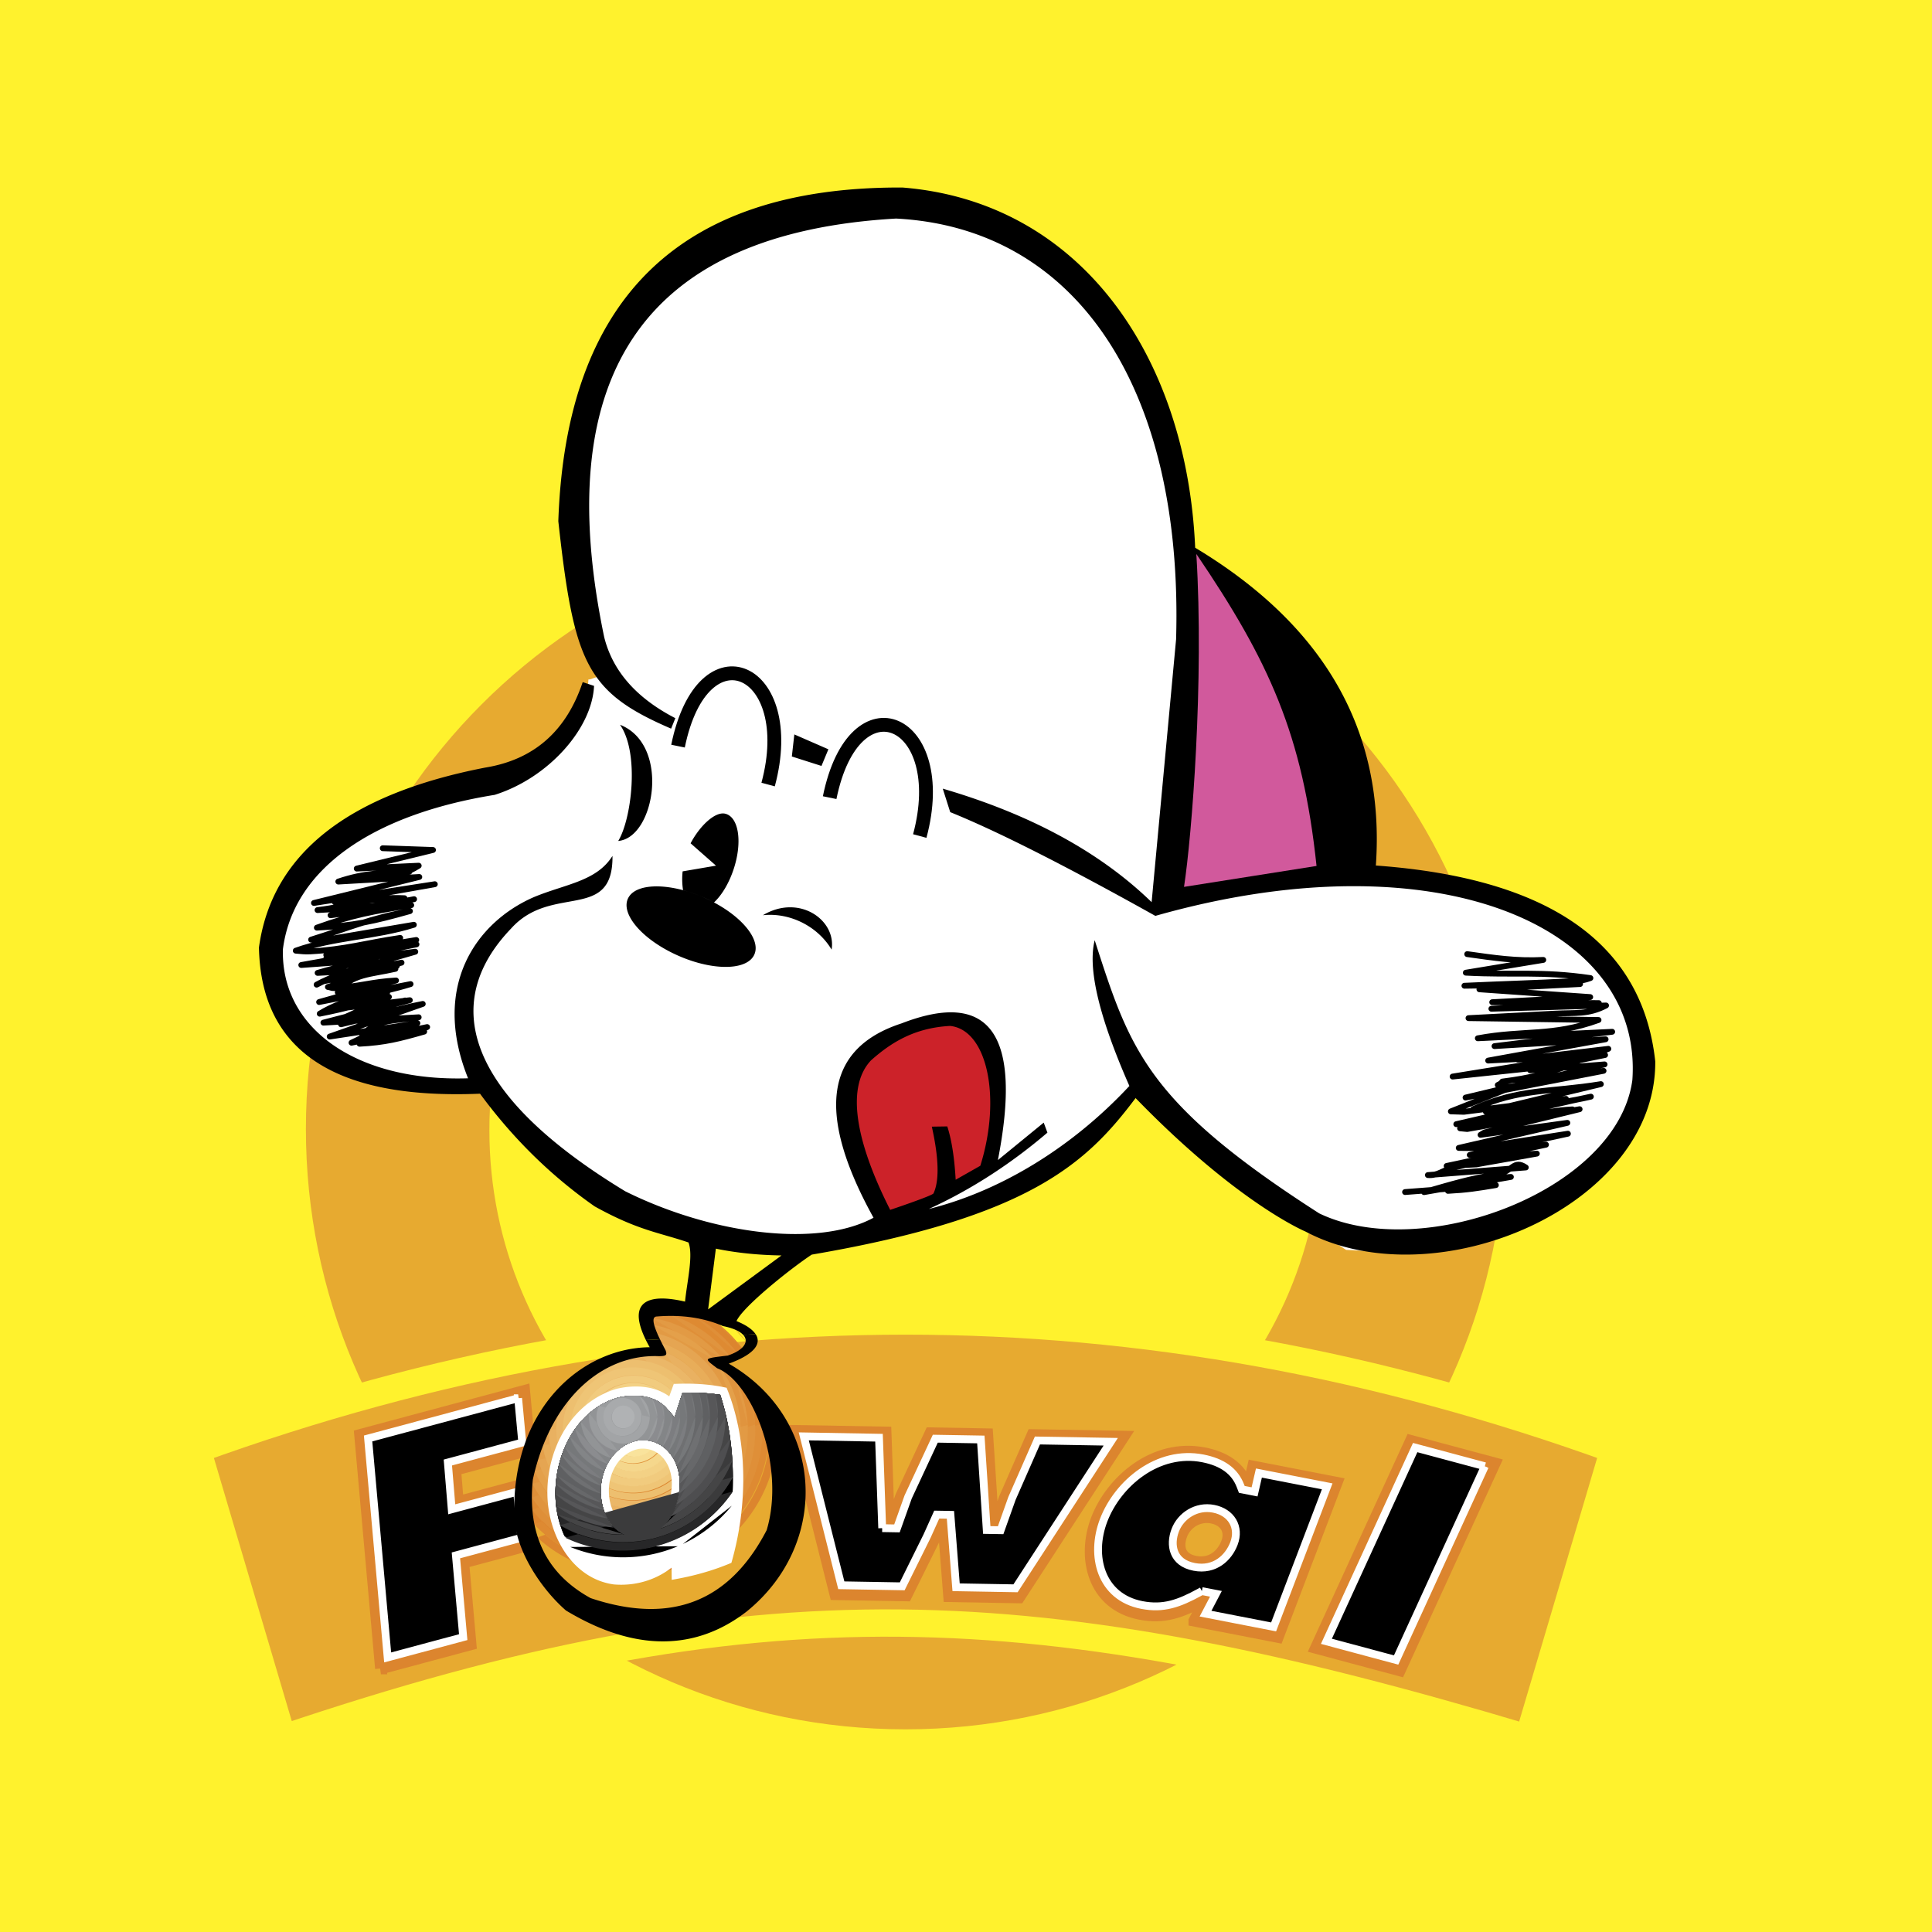 <svg xmlns="http://www.w3.org/2000/svg" width="2500" height="2500" viewBox="0 0 192.756 192.756"><path fill-rule="evenodd" clip-rule="evenodd" fill="#fff22d" d="M0 0h192.756v192.756H0V0z"/><path d="M50.339 112.756c0-22.122 17.911-40.054 40.005-40.054 22.093 0 40.005 17.932 40.005 40.054 0 22.121-17.912 40.053-40.005 40.053-22.094 0-40.005-17.932-40.005-40.053zm-21.333-.117c0-33.917 27.461-61.412 61.338-61.412 33.875 0 61.337 27.495 61.337 61.412 0 33.916-27.463 61.41-61.337 61.41-33.877 0-61.338-27.494-61.338-61.41z" fill-rule="evenodd" clip-rule="evenodd" fill="#e7aa30"/><path d="M50.339 112.756c0-22.121 17.911-40.053 40.005-40.053s40.006 17.932 40.006 40.053-17.912 40.053-40.006 40.053-40.005-17.932-40.005-40.053m-21.333-.117c0-33.917 27.461-61.412 61.337-61.412 33.875 0 61.338 27.495 61.338 61.412 0 33.916-27.463 61.41-61.338 61.41-33.876 0-61.337-27.494-61.337-61.41z" fill="none" stroke="#fff22d" stroke-width="3.027" stroke-miterlimit="2.613"/><path d="M19.669 144.613c47.116-17.088 94.235-17.088 141.351 0l-8.533 28.838c-49.074-14.686-76.811-16.021-124.283 0l-8.535-28.838z" fill-rule="evenodd" clip-rule="evenodd" fill="#e7aa30" stroke="#fff22d" stroke-width="2.725" stroke-miterlimit="2.613"/><path fill-rule="evenodd" clip-rule="evenodd" fill="#fff" stroke="#dc852e" stroke-width="1.156" stroke-miterlimit="2.613" d="M38.002 166.465l8.955-2.401-.729-8.16 6.521-1.75-.541-6.058-6.522 1.75-.265-3.203 7.43-1.995-.547-5.882-16.384 4.394 2.082 23.305zM63.811 152.441c.018-1.211.898-2.402 2.257-2.617 1.36-.217 2.275.566 2.256 1.84-.02 1.271-.702 2.586-2.328 2.844-1.559.248-2.205-.764-2.185-2.067zM79.227 142.754l4.11 16.307 7.087.123 2.7-5.455.764-1.7.235.004.565 7.227 6.988.121 10.428-16.053-9.102-.158-2.756 6.279-.951 2.674-.201-.004-.592-9.029-5.674-.1-2.925 6.28-.952 2.673-.269-.005-.321-9.026-9.134-.158z"/><path d="M117.896 153.109c.432-1.129 1.664-1.949 3.016-1.686 1.352.266 1.945 1.312 1.49 2.502-.453 1.189-1.543 2.189-3.158 1.877-1.549-.302-1.81-1.474-1.348-2.693zm1.26 8.592l8.34 1.625 5.869-15.396-8.342-1.623-.432 1.879-.199-.037c-.678-1.754-2.172-2.76-4.281-3.17-4.947-.963-9.229 2.75-10.711 6.635-1.426 3.74-.4 8.486 4.348 9.41 2.406.469 4.145-.189 6.246-1.338l.199.039-1.037 1.976z" fill-rule="evenodd" clip-rule="evenodd" fill="#fff"/><path d="M117.896 153.109c.432-1.129 1.664-1.949 3.016-1.686 1.352.266 1.945 1.312 1.49 2.502-.453 1.189-1.543 2.189-3.158 1.877-1.549-.302-1.81-1.474-1.348-2.693m1.26 8.592l8.34 1.625 5.869-15.396-8.342-1.623-.432 1.879-.199-.037c-.678-1.754-2.172-2.76-4.281-3.17-4.947-.963-9.229 2.75-10.711 6.635-1.426 3.74-.4 8.486 4.348 9.41 2.406.469 4.145-.189 6.246-1.338l.199.039-1.037 1.976z" fill="none" stroke="#dc852e" stroke-width="1.156" stroke-miterlimit="2.613"/><path fill-rule="evenodd" clip-rule="evenodd" fill="#fff" stroke="#dc852e" stroke-width="1.156" stroke-miterlimit="2.613" d="M131.289 164.414l8.371 2.246 9.467-20.664-8.369-2.246-9.469 20.664z"/><path d="M148.146 146.289l-8.855 19.33-6.955-1.865 8.857-19.33 6.953 1.865zm-28.236 12.453l-.229.123c-2.047 1.119-3.602 1.686-5.764 1.266-4.111-.801-5.156-4.912-3.811-8.443 1.402-3.676 5.41-7.059 9.898-6.186 1.947.381 3.184 1.271 3.746 2.723l.143.371 1.275.25.434-1.879 6.812 1.326-5.346 14.023-6.793-1.322 1.039-1.979-1.404-.273zm3.199-4.742c.627-1.643-.271-3.127-2.027-3.469-1.727-.338-3.283.709-3.828 2.139-.561 1.467-.266 3.24 1.885 3.658 2.064.401 3.435-.922 3.97-2.328zm-35.092-1.535l1.472.025 1.115-3.131 2.712-5.82 4.542.078.59 9.031 1.385.023 1.127-3.164 2.543-5.789 7.316.127-9.5 14.621-5.929-.104-.565-7.227-1.367-.023-.96 2.135-2.485 5.021-6.076-.105-3.745-14.855 7.505.133.32 9.024zm-18.94-.975c.027-1.756-1.324-2.846-3.09-2.564-1.739.275-2.844 1.791-2.868 3.32-.023 1.57.856 3.137 3.021 2.795 2.077-.332 2.913-2.045 2.937-3.551zm-17.383-11.988l.411 4.422-7.423 1.992.386 4.668 6.527-1.75.411 4.596-6.521 1.75.729 8.158-7.538 2.023-1.952-21.844 14.97-4.015z" fill-rule="evenodd" clip-rule="evenodd"/><path d="M148.146 146.289l-8.855 19.33-6.955-1.865 8.857-19.33 6.953 1.865m-28.236 12.453l-.229.123c-2.047 1.119-3.602 1.686-5.764 1.266-4.111-.801-5.156-4.912-3.811-8.443 1.402-3.676 5.41-7.059 9.898-6.186 1.947.381 3.184 1.271 3.746 2.723l.143.371 1.275.25.434-1.879 6.812 1.326-5.346 14.023-6.793-1.322 1.039-1.979-1.404-.273m3.199-4.742c.627-1.643-.271-3.127-2.027-3.469-1.727-.338-3.283.709-3.828 2.139-.561 1.467-.266 3.24 1.885 3.658 2.064.401 3.435-.922 3.97-2.328m-35.092-1.535l1.472.025 1.115-3.131 2.712-5.82 4.542.078.59 9.031 1.385.023 1.127-3.164 2.543-5.789 7.316.127-9.5 14.621-5.929-.104-.565-7.227-1.367-.023-.96 2.135-2.485 5.021-6.076-.105-3.745-14.855 7.505.133.32 9.024m-18.94-.975c.027-1.756-1.324-2.846-3.09-2.564-1.739.275-2.844 1.791-2.868 3.32-.023 1.57.856 3.137 3.021 2.795 2.077-.332 2.913-2.045 2.937-3.551m-17.383-11.988l.411 4.422-7.423 1.992.386 4.668 6.527-1.75.411 4.596-6.521 1.75.729 8.158-7.538 2.023-1.952-21.844 14.97-4.015z" fill="none" stroke="#fff" stroke-width=".78" stroke-miterlimit="2.613"/><path d="M76.131 142.053c.375 7.145-5.115 13.248-12.253 13.623-4.3.227-8.222-1.682-10.742-4.795a16.691 16.691 0 0 1 .023-3.258c1.788-8.131 6.122-12.734 11.595-12.59.992.035 1.602.152 1.47-.252-.885-1.668-1.729-3.518-.949-3.551a18.153 18.153 0 0 1 4.163.139 13.027 13.027 0 0 1 4.191 3.678 4.453 4.453 0 0 1-.823.365c-2.543.303-2.027.02-.743 1.016 1.705 1.422 3.036 2.994 3.987 4.707.038.303.065.607.081.918z" fill-rule="evenodd" clip-rule="evenodd" fill="#dc852e"/><path d="M74.566 133.994a14.407 14.407 0 0 0-1.467-1.625l1.467 1.625zm-20.959 19.408a14.272 14.272 0 0 0 10.365 3.691c6.998-.365 12.564-5.707 13.458-12.42l-23.823 8.729zm23.191-10.703c.022 7.207-5.619 13.244-12.886 13.627a13.57 13.57 0 0 1-10.619-4.275c-.247-1.387-.292-2.875-.134-4.428 1.788-8.131 6.122-12.734 11.595-12.59.992.035 1.602.152 1.47-.252-.885-1.668-1.729-3.518-.949-3.551 2.062-.166 4.229.01 6.013.557a13.767 13.767 0 0 1 2.864 2.875c-.3.289-.75.549-1.346.75-2.543.303-2.027.02-.743 1.016 2.213 1.843 3.796 3.945 4.735 6.271z" fill-rule="evenodd" clip-rule="evenodd" fill="#dc852e"/><path d="M74.137 134.678c-.8-1.1-1.76-2.074-2.843-2.889l2.843 2.889zm-20.84 17.394a13.559 13.559 0 0 0 10.551 4.201c7.304-.383 12.963-6.48 12.884-13.734l-23.435 9.533zm22.749-10.015c.372 7.098-5.081 13.162-12.171 13.533-4.318.227-8.251-1.709-10.752-4.861a16.675 16.675 0 0 1 .037-3.105c1.788-8.131 6.122-12.734 11.595-12.59.992.035 1.602.152 1.47-.252-.885-1.668-1.729-3.518-.949-3.551a18.056 18.056 0 0 1 3.915.104 12.937 12.937 0 0 1 4.364 3.756 4.668 4.668 0 0 1-.748.322c-2.543.303-2.027.02-.743 1.016 1.639 1.365 2.932 2.871 3.874 4.508.052.366.088.741.108 1.12z" fill-rule="evenodd" clip-rule="evenodd" fill="#de8a32"/><path d="M76.068 142.002c-.018-.336-.048-.67-.091-1l.091 1zm-2.471-6.936a12.977 12.977 0 0 0-4.244-3.711l4.244 3.711zm-20.482 15.573c2.5 3.174 6.447 5.127 10.782 4.9 7.09-.373 12.543-6.438 12.171-13.537l-22.953 8.637zm22.197-8.543v-.002c.351 6.693-4.791 12.412-11.477 12.762-4.455.232-8.477-1.977-10.769-5.457 0-.58.031-1.172.092-1.775 1.788-8.131 6.122-12.734 11.595-12.59.992.035 1.602.152 1.47-.252-.885-1.668-1.729-3.518-.949-3.551a18.767 18.767 0 0 1 1.645-.061c2.38.77 4.452 2.258 5.943 4.223l-.057.02c-2.543.303-2.027.02-.743 1.016a18.015 18.015 0 0 1 2.768 2.854c.265.896.429 1.838.48 2.812v.001h.002z" fill-rule="evenodd" clip-rule="evenodd" fill="#df8f38"/><path d="M75.334 142.129a12.136 12.136 0 0 0-.484-2.824l.484 2.824zm-2.475-6.736a12.177 12.177 0 0 0-6.027-4.223l6.027 4.223zm-19.792 14.009c2.289 3.498 6.321 5.723 10.791 5.488 6.685-.35 11.828-6.068 11.477-12.762l-22.268 7.274zm21.511-7.269c.329 6.287-4.5 11.658-10.78 11.988-4.577.238-8.666-2.266-10.675-6.074.01-.141.023-.283.037-.424 1.788-8.131 6.122-12.734 11.595-12.59.992.035 1.602.152 1.47-.252-.703-1.326-1.379-2.768-1.236-3.318 2.8.443 5.283 1.916 7.022 4.037-1.61.164-1.075.053.053.928.476.396.923.805 1.34 1.225a11.378 11.378 0 0 1 1.174 4.48z" fill-rule="evenodd" clip-rule="evenodd" fill="#e0943e"/><path d="M74.6 142.168a11.366 11.366 0 0 0-1.187-4.506l1.187 4.506zm-2.595-6.668a11.406 11.406 0 0 0-7.023-4.006l7.023 4.006zm-18.882 12.541c2 3.832 6.104 6.355 10.697 6.115 6.279-.33 11.109-5.701 10.78-11.988l-21.477 5.873zm20.721-5.871v.002c.308 5.883-4.21 10.906-10.085 11.213-4.631.244-8.729-2.518-10.408-6.578 1.892-7.621 6.115-11.912 11.403-11.773.992.035 1.602.152 1.47-.252-.48-.906-.948-1.865-1.15-2.559a10.663 10.663 0 0 1 6.054 3.377c-.278.059-.083.137.358.42a10.636 10.636 0 0 1 2.357 6.152v-.002h.001z" fill-rule="evenodd" clip-rule="evenodd" fill="#e29a44"/><path d="M73.866 142.119a10.62 10.62 0 0 0-2.245-6.01l2.245 6.01zm-2.678-6.529a10.666 10.666 0 0 0-6.13-3.426l6.13 3.426zm-17.821 11.152c1.675 4.068 5.777 6.834 10.414 6.592 5.875-.309 10.394-5.332 10.085-11.215l-20.499 4.623zm19.743-4.533c.287 5.477-3.92 10.154-9.39 10.441-4.668.244-8.756-2.789-10.031-7.088 2.028-6.842 6.072-10.662 11.065-10.529.992.035 1.602.152 1.47-.252a23.715 23.715 0 0 1-.851-1.748c4.235.951 7.499 4.627 7.737 9.176z" fill-rule="evenodd" clip-rule="evenodd" fill="#e4a04a"/><path d="M73.045 142.158a9.942 9.942 0 0 0-7.689-9.166l7.689 9.166zm-19.38 3.487c1.32 4.229 5.37 7.197 9.99 6.953 5.47-.287 9.677-4.963 9.39-10.439l-19.38 3.486zm18.711-3.397c.265 5.07-3.63 9.402-8.694 9.668-4.728.248-8.812-3.135-9.549-7.711 2.141-5.986 5.97-9.295 10.622-9.172.992.035 1.602.152 1.47-.252a33.604 33.604 0 0 1-.452-.885 9.204 9.204 0 0 1 6.603 8.352z" fill-rule="evenodd" clip-rule="evenodd" fill="#e5a552"/><path d="M72.398 142.283a9.2 9.2 0 0 0-6.608-8.352l6.608 8.352zm-18.254 1.891c.708 4.609 4.809 8.025 9.56 7.777 5.064-.266 8.959-4.598 8.694-9.668l-18.254 1.891zm17.498-1.889v.002c.244 4.664-3.339 8.648-7.999 8.895-4.659.242-8.639-3.344-8.884-8.01a8.04 8.04 0 0 1-.01-.514c2.218-5.006 5.77-7.736 10.005-7.625.948.035 1.547.143 1.484-.203a8.472 8.472 0 0 1 5.404 7.457v-.002z" fill-rule="evenodd" clip-rule="evenodd" fill="#e8ad59"/><path d="M71.664 142.322a8.464 8.464 0 0 0-5.422-7.463l5.422 7.463zm-16.893.283c-.003.199 0 .4.01.604.245 4.664 4.224 8.252 8.883 8.008 4.66-.246 8.244-4.229 7.999-8.895l-16.892.283zm16.138-.279c.222 4.26-3.049 7.896-7.304 8.119-4.254.223-7.888-3.053-8.111-7.311a7.752 7.752 0 0 1 .261-2.439c2.065-3.49 4.926-5.473 8.25-5.652a7.73 7.73 0 0 1 6.904 7.283z" fill-rule="evenodd" clip-rule="evenodd" fill="#e9b161"/><path d="M70.93 142.361a7.728 7.728 0 0 0-7.135-7.303l7.135 7.303zm-15.114-1.767a7.716 7.716 0 0 0-.301 2.576c.224 4.258 3.857 7.535 8.112 7.311 4.254-.223 7.526-3.859 7.303-8.119l-15.114-1.768zm14.358 1.771v-.002c.202 3.854-2.758 7.146-6.608 7.348-3.849.203-7.136-2.762-7.338-6.615-.202-3.854 2.758-7.146 6.608-7.348s7.137 2.762 7.338 6.615v.002z" fill-rule="evenodd" clip-rule="evenodd" fill="#ebb768"/><path d="M70.108 142.312c-.201-3.854-3.489-6.818-7.338-6.615-3.849.201-6.809 3.492-6.607 7.346.202 3.854 3.49 6.818 7.339 6.615 3.848-.201 6.809-3.492 6.606-7.346zm-.669.09c.181 3.449-2.467 6.393-5.912 6.574s-6.386-2.473-6.566-5.92c-.18-3.447 2.468-6.393 5.912-6.574a6.253 6.253 0 0 1 6.566 5.92z" fill-rule="evenodd" clip-rule="evenodd" fill="#edbf6f"/><path d="M69.375 142.352c-.18-3.449-3.122-6.102-6.565-5.92a6.253 6.253 0 0 0-5.913 6.572c.181 3.449 3.123 6.102 6.566 5.92a6.253 6.253 0 0 0 5.912-6.572zm-.669.089a5.518 5.518 0 0 1-5.217 5.799 5.52 5.52 0 0 1-.576-11.024 5.52 5.52 0 0 1 5.793 5.225z" fill-rule="evenodd" clip-rule="evenodd" fill="#efc576"/><path d="M68.728 142.477a5.516 5.516 0 0 0-5.793-5.223 5.518 5.518 0 0 0-5.217 5.801 5.517 5.517 0 0 0 5.794 5.221 5.517 5.517 0 0 0 5.216-5.799zm-.756.002a4.784 4.784 0 0 1-4.521 5.029 4.783 4.783 0 0 1-5.021-4.527c-.139-2.639 1.887-4.889 4.521-5.027s4.883 1.888 5.021 4.525z" fill-rule="evenodd" clip-rule="evenodd" fill="#f1cb7e"/><path d="M67.994 142.516a4.78 4.78 0 0 0-5.021-4.527 4.783 4.783 0 0 0 .5 9.552 4.782 4.782 0 0 0 4.521-5.025zm-.756.002a4.047 4.047 0 0 1-3.826 4.254 4.046 4.046 0 0 1-4.248-3.83 4.047 4.047 0 0 1 3.825-4.254 4.045 4.045 0 0 1 4.249 3.83z" fill-rule="evenodd" clip-rule="evenodd" fill="#f3d185"/><path d="M67.26 142.553a4.048 4.048 0 0 0-4.25-3.83 4.047 4.047 0 0 0 .424 8.084 4.05 4.05 0 0 0 3.826-4.254zm-.756.002v.002a3.31 3.31 0 0 1-3.13 3.48 3.31 3.31 0 0 1-3.476-3.135 3.31 3.31 0 0 1 3.13-3.479 3.31 3.31 0 0 1 3.476 3.133v-.001z" fill-rule="evenodd" clip-rule="evenodd" fill="#f5d78c"/><path d="M66.439 142.504a3.31 3.31 0 0 0-3.476-3.133 3.31 3.31 0 0 0-3.13 3.479c.096 1.828 1.653 3.23 3.476 3.135s3.225-1.655 3.13-3.481zm-.669.094v-.002a2.573 2.573 0 1 1-5.139.269 2.577 2.577 0 0 1 2.435-2.709 2.579 2.579 0 0 1 2.704 2.439v.003z" fill-rule="evenodd" clip-rule="evenodd" fill="#f7dd94"/><path d="M65.792 142.631a2.576 2.576 0 0 0-2.705-2.438 2.577 2.577 0 0 0 .27 5.145 2.576 2.576 0 0 0 2.435-2.707zm-.756.002a1.839 1.839 0 1 1-3.673.195 1.839 1.839 0 0 1 3.673-.195z" fill-rule="evenodd" clip-rule="evenodd" fill="#f9e39c"/><path d="M65.058 142.668a1.838 1.838 0 1 0-3.67.194 1.838 1.838 0 1 0 3.67-.194zm-.756.004a1.105 1.105 0 0 1-1.044 1.16 1.105 1.105 0 0 1-.116-2.205 1.105 1.105 0 0 1 1.16 1.045z" fill-rule="evenodd" clip-rule="evenodd" fill="#fbeaa3"/><path d="M64.324 142.707a1.105 1.105 0 0 0-1.159-1.045 1.104 1.104 0 0 0 .116 2.205 1.104 1.104 0 0 0 1.043-1.16zm-.757.004c.011.201-.144.375-.347.387a.369.369 0 0 1-.039-.735.366.366 0 0 1 .386.348z" fill-rule="evenodd" clip-rule="evenodd" fill="#fef0ad"/><path d="M63.503 142.658a.368.368 0 1 0-.735.039.368.368 0 0 0 .735-.039z" fill-rule="evenodd" clip-rule="evenodd" fill="#fff9b6"/><path d="M59.726 67.832c1.558 2.032 3.8 3.387 7.232 4.863l.422-1.044c-3.887-2.004-6.252-4.699-7.098-8.083-5.514-26.406 4.192-40.329 29.118-41.764 18.163.939 28.668 17.169 27.94 41.976l-2.441 26.226c-5.137-4.989-8.617-3.65.373 1.37 28.043-7.963 48.693 1.014 47.59 16.378-2.996 10.018-10.393 17.1-28.225 15.949-3.289-2.191-10.129-5.781-12.07-7.727-9.918-7.35-10.383-11.135-13.348-22.174-.715 2.832.439 7.68 3.461 14.543-5.9 6.332-13.096 10.549-20.013 12.273 4.185-1.914 6.894-4.879 6.894-4.879 2.441-12.516-.764-17.061-9.611-13.639-7.64 2.482-8.573 8.947-2.798 19.391-5.685 3.066-16.283 1.584-24.767-2.637C46.356 109.137 43.917 99.998 51 92.628c4.053-4.514 8.417-.076 10.107-7.236-1.613 2.563-4.699 2.795-7.887 4.13-5.67 2.484-10.231 8.834-6.523 18.057-11.152.359-18.693-4.998-18.471-12.881 1.015-7.927 8.803-13.406 21.122-15.395 5.316-1.664 10.18-7.172 10.378-11.471z" fill-rule="evenodd" clip-rule="evenodd" fill="#fff" stroke="#fff" stroke-width="2.036" stroke-miterlimit="2.613"/><path d="M95.112 118.018l3.332-1.633c2.115-6.719.609-14.025-3.136-14.414-3.594.188-6.97 2.076-8.938 3.822-2.408 2.545-1.318 8.156 2.312 15.332 0 0 4.872-1.707 4.983-1.938.879-1.836.013-5.096-.252-6.33l.956.025c.43 1.341.619 2.93.743 5.136z" fill-rule="evenodd" clip-rule="evenodd" fill="#cc2229"/><path d="M76.636 78.274c3.137-11.669-6.512-15.968-8.99-3.833m24.119 8.971c3.138-11.665-6.512-15.967-8.99-3.831" fill="none" stroke="#000" stroke-width="1.38" stroke-miterlimit="2.613"/><path d="M38.187 84.627l5.015.175-7.609 1.857 6.182-.289c-2.345 1.507-4.395 1.033-7.238 1.362l6.315-.768c-2.773.146-4.366.082-7.098.991l8.08-.459-10.511 2.593 12.059-1.871-9.998 1.763 6.973-.365c-3.426-.186-5.282.788-8.678 1.183 3.763-.196 5.9-.343 9.636-1.088l-8.337 1.603 8.051-1.006c-3.743.599-5.868.968-9.417 2.246 3.685-.194 5.648-.625 9.289-1.654-3.975.719-6.071 1.667-9.861 2.85l.958.095 9.292-1.58c-3.87 1.223-7.961 1.217-11.782 2.585.558.043.878.101 1.434.071 3.526-.187 5.518-.837 8.987-1.346l-7.379 1.7 8.979-1.493-8.963 1.782 8.987-1.346-8.647 1.768 8.527-1.031-7.983 2.312 6.611-1.221-6.896 1.82 6.436-1.504-7.388 1.553-.623.325c2.785-1.459 4.482-1.658 7.515-2.146-2.406 1.075-3.888 1.591-6.39 2.378.239.021.364.125.601.111 2.417-.125 3.78-.635 6.197-.76l-7.674 2.15 9.123-1.791c-3.088.963-6.329 1.281-9.062 2.955 2.752-.547 4.159-.986 6.904-1.674l-4.964 2.301c2.437-1.258 4.071-1.16 6.572-1.947l-6.39 2.375c3.258-.754 4.894-1.387 8.156-2.031l-9.284 3.258 8.749-1.334-6.572 1.947c1.63-.74 2.586-1.447 4.408-1.543.356-.018.555-.029.912-.049l-5.32 1.592 7.546-1.561c-2.49 1.004-4.052 1.521-6.746 1.664 2.536-.133 3.946-.498 6.452-1.213l-6.18.324c1.583-1.615 3.344-1.379 5.628-1.752l-9.506.535 8.623-2.238-6.792.793 4.527-1.549-1.123-.23-3.803.199c1.333-1.857 3.323-1.779 5.756-2.344l-7.765.406c2.229-.662 3.49-.875 5.811-1.324l-7.441.537 10.391-1.858m105.934.772c2.678.373 4.881.718 7.59.577l-7.729 1.275c4.916.26 7.492-.18 12.432.537-.607.219-.932.264-1.551.297-4.299.223-6.719.271-11.02.469l11.539-.17-10.043.525 11.055.775-9.777.512 10.637.092-10.721.561 11.441-.326c-1.781.932-3.064.703-5.066.811-3.389.176-5.273.273-8.658.451l12.973.186c-4.666 1.682-7.391.959-12.043 1.824l13.406-.648-11.74 1.43 11.084-.682-11.717 2.125 9.307-.488-12.855 2.082 12.188-1.293c-2.752.986-4.324 1.422-7.229 1.791-.109.17-.252.256-.455.348.301.094.453.195.777.178 3.857-.203 5.973-.992 9.779-1.596l-13.77 2.67 13.871-3.311-7.428.588 7.479-1.527-8.715.457 9.039-1.072-15.709 6.242 1.301.041 10.18-1.291-10.941 2.525c4.871-.609 8.574-1.758 13.428-2.746-4.057.945-7.641 1.033-11.734 1.246 4.703-2.115 7.607-1.656 12.73-2.496l-11.477 2.754c3.238.943 5.281-.059 8.641-.234l-11.211 1.889.711.07 11.217-1.977-9.484 2.32-.4.238 8.658-1.195-10.836 2.5 1.654.023 9.238-1.441-9.793 2.119 7.607-1.023-9.912 2.121 2.945-.154 6.055-1.076c-3.326.174-5.16.703-8.4 1.414-.961.215-1.463.809-2.473.727l9.771-.76c-1.225-.828-1.342.426-2.807.666-2.898.477-4.438.963-7.348 1.795l8.668-1.516c-3.24.17-3.053 1.029-6.283 1.389 1.887-.098 2.912-.26 4.785-.574l-9.061.693" fill="none" stroke="#000" stroke-width=".581" stroke-linecap="round" stroke-linejoin="round" stroke-miterlimit="2.613"/><path d="M64.437 133.691c.112.227.241.471.384.723-6.914.068-13.984 6.336-13.49 17.193.253 3.393 2.864 7.111 5.14 9.076 3.994 2.395 11.056 5.473 18.017.104 8.434-6.828 7.782-19.24-1.779-24.734 2.625-.957 3.279-2.02 2.684-2.938l-1.247.064c.63.682.055 1.533-1.549 2.068-2.544.305-2.335.266-1.052 1.262 3.499 1.328 6.868 9.771 4.944 16.158-3.728 7.188-9.582 9.447-17.563 6.777-4.4-2.416-6.322-6.357-5.766-11.822 1.788-8.131 6.967-12.467 12.44-12.322.991.035.938-.172.807-.578a32.744 32.744 0 0 1-.56-1.096l-1.41.065z" fill-rule="evenodd" clip-rule="evenodd"/><path d="M74.145 133.18c-.331-.361-.992-.674-2.011-.877-1.934-.836-4.138-1.154-6.614-.955-.605.027-.27 1.043.327 2.279l-1.41.064c-2.64-5.379 2.854-4.059 3.91-3.83.187-1.936.844-4.598.342-5.9-2.959-1.008-5.02-1.189-9.361-3.6-4.362-3.053-8.174-6.801-11.436-11.242-14.495.602-21.847-4.26-22.057-14.586 1.279-9.29 8.803-15.275 22.577-17.95 4.846-.787 8.086-3.629 9.724-8.527l1.132.376c-.198 4.299-4.604 9.208-9.919 10.873C37.03 81.294 29.243 86.773 28.227 94.7c-.222 7.883 7.319 13.241 18.471 12.881-3.708-9.223.854-15.573 6.523-18.057 3.188-1.335 6.273-1.567 7.887-4.13.07 6.634-6.054 2.722-10.107 7.236-7.083 7.37-4.644 16.508 11.383 26.227 8.484 4.221 19.083 5.703 24.767 2.637-5.774-10.443-4.842-16.908 2.798-19.391 8.848-3.422 12.053 1.123 9.611 13.639l4.572-3.738.369 1c-3.705 3.16-7.65 5.703-11.835 7.617 6.917-1.725 14.112-5.941 20.013-12.273-3.021-6.863-4.176-11.712-3.461-14.543 3.51 10.895 5.137 16.178 22.4 27.254 10.342 4.979 29.762-2.287 31.242-13.303 1.104-15.365-19.547-24.342-47.59-16.378-8.99-5.021-15.812-8.471-20.467-10.35l-.744-2.344c8.754 2.559 15.701 6.335 20.838 11.324l2.441-26.226c.729-24.807-9.777-41.037-27.94-41.976-24.926 1.435-34.632 15.357-29.117 41.764.845 3.384 3.21 6.078 7.097 8.083l-.422 1.044c-8.453-3.64-9.69-6.512-11.253-20.694.759-22.291 12.202-33.39 34.327-33.294 17.71 1.406 28.366 16.738 29.212 35.937 12.951 7.79 18.959 18.357 18.027 31.708 17.299 1.253 26.592 7.765 27.875 19.533.137 14.461-21.912 23.867-34.9 16.982 0 0-6.727-2.781-16.947-13.314-4.877 6.488-10.553 11.896-32.311 15.619-2.154 1.422-6.89 5.215-7.505 6.631.919.373 1.591.82 1.909 1.312l-1.245.063zm3.828-7.924l-7.323 5.381.772-6.059c2.012.416 4.197.643 6.551.678zm-9.072-41.119c.913-1.738 2.454-3.212 3.476-2.948 1.312.343 1.696 2.757.86 5.399-.467 1.474-1.203 2.706-2.001 3.449-1.108-.602-2.264-.997-3.088-1.229a7.072 7.072 0 0 1-.041-1.872l3.329-.569-2.535-2.23zm14.068 10.606c.483-2.943-3.231-5.591-6.854-3.432 2.688-.288 5.461 1.097 6.854 3.432zm-21.29-10.84c3.661-.311 5.238-9.604.181-11.594 1.988 2.873 1.125 9.483-.181 11.594zm20.279-7.486l-2.956-.942.248-2.201 3.399 1.484-.691 1.659zm13.389 41.286l2.459-1.395c2.113-6.719.73-13.562-3.015-13.951-3.593.191-5.923 1.689-7.891 3.436-2.407 2.547-1.716 7.742 1.914 14.916 0 0 4.208-1.408 4.319-1.643.879-1.838.102-5.428-.164-6.66l1.542-.023c.434 1.34.712 3.115.836 5.32zM62.703 89.547c.856-1.531 4.349-1.476 7.801.126 3.451 1.602 5.554 4.143 4.697 5.68-.856 1.534-4.349 1.479-7.8-.125-3.452-1.602-5.556-4.146-4.698-5.681z" fill-rule="evenodd" clip-rule="evenodd"/><path d="M119.359 55.269c7.26 10.693 10.609 18.027 11.992 31.127l-13.221 2.088c.78-5.103 2.009-20.473 1.229-33.215z" fill-rule="evenodd" clip-rule="evenodd" fill="#d1599c"/><path d="M67.486 148.002c.004-2.207-1.472-4.201-3.833-3.898-2.15.43-3.379 2.561-3.366 4.652.014 2.176 1.223 4.326 3.63 4.162 2.406-.344 3.565-2.662 3.569-4.916zm-.043 7.404c-1.625 1.631-3.86 2.406-6.146 2.217-3.779-.52-5.93-4.357-6.195-7.893-.337-4.488 2.035-9.422 6.568-10.732 1.808-.418 3.935-.279 5.313 1.105.184-.529.372-1.057.564-1.58 1.545-.053 3.097.021 4.613.334 2.035 5.158 1.915 11.445.43 16.729-1.647.682-3.368 1.162-5.12 1.486a93.009 93.009 0 0 0-.027-1.666z" fill-rule="evenodd" clip-rule="evenodd" fill="#fff"/><path d="M67.486 148.002c.004-2.207-1.472-4.201-3.833-3.9-2.151.432-3.379 2.562-3.366 4.654.014 2.176 1.223 4.326 3.63 4.162 2.406-.344 3.565-2.662 3.569-4.916m-.043 7.404c-1.625 1.631-3.86 2.406-6.146 2.217-3.779-.52-5.93-4.357-6.195-7.893-.337-4.49 2.035-9.422 6.569-10.732 1.808-.418 3.935-.279 5.312 1.105.184-.529.372-1.057.564-1.58 1.545-.053 3.097.021 4.613.334 2.035 5.158 1.915 11.445.43 16.729-1.647.682-3.368 1.162-5.12 1.486a93.009 93.009 0 0 0-.027-1.666z" fill="none" stroke="#fff" stroke-width=".918" stroke-miterlimit="2.613"/><path d="M72.048 155.359l.159-.115-.159.115zm-4.231-7.377c.005-2.418-1.619-4.6-4.203-4.264-2.349.475-3.694 2.799-3.675 5.088.021 2.371 1.349 4.703 3.967 4.539 2.633-.363 3.907-2.898 3.911-5.363zm5.283.696c-2.357 3.545-6.384 5.885-10.954 5.885-2.106 0-4.097-.5-5.861-1.383a10.356 10.356 0 0 1-.843-3.396c-.309-4.264 1.876-9.104 6.228-10.346 1.6-.359 3.541-.279 4.752.973.299.33.591.664.88 1.004.261-.822.523-1.645.79-2.461a21.135 21.135 0 0 1 3.762.205c.984 3.001 1.36 6.277 1.246 9.519z" fill-rule="evenodd" clip-rule="evenodd"/><path d="M56.898 154.34a13.918 13.918 0 0 0 5.28 1.033c1.933 0 3.773-.393 5.449-1.104l-10.729.071zm11.23-.297a14.057 14.057 0 0 0 4.881-3.816l-4.881 3.816zm-.311-6.061c.005-2.418-1.619-4.6-4.203-4.264-2.349.475-3.694 2.799-3.675 5.088.021 2.371 1.349 4.703 3.967 4.539 2.633-.363 3.907-2.898 3.911-5.363zm5.278.85c-2.382 3.506-6.398 5.809-10.949 5.809-2.084 0-4.056-.484-5.811-1.346a10.334 10.334 0 0 1-.894-3.512c-.309-4.264 1.876-9.104 6.228-10.346 1.6-.359 3.541-.279 4.752.973.299.33.591.664.88 1.004.261-.822.523-1.645.79-2.461a21.135 21.135 0 0 1 3.762.205c1.001 3.051 1.373 6.381 1.242 9.674z" fill-rule="evenodd" clip-rule="evenodd"/><path d="M56.391 153.412a13.146 13.146 0 0 0 5.7 1.293c4.587 0 8.632-2.342 11.005-5.895l-16.705 4.602zm11.426-5.43c.005-2.418-1.619-4.6-4.203-4.264-2.349.475-3.694 2.799-3.675 5.088.021 2.371 1.349 4.703 3.967 4.539 2.633-.363 3.907-2.898 3.911-5.363zm5.302-.642c-2.111 3.896-6.235 6.543-10.973 6.543-2.269 0-4.396-.607-6.229-1.668a10.43 10.43 0 0 1-.475-2.432c-.309-4.264 1.876-9.104 6.228-10.346 1.6-.359 3.541-.279 4.752.973.299.33.591.664.88 1.004.261-.822.523-1.645.79-2.461a21.135 21.135 0 0 1 3.762.205c.85 2.59 1.245 5.381 1.265 8.182z" fill-rule="evenodd" clip-rule="evenodd" fill="#272728"/><path d="M55.9 152.162a12.406 12.406 0 0 0 6.278 1.697c4.714 0 8.819-2.623 10.941-6.488L55.9 152.162zm17.162-6.492a11.768 11.768 0 0 1-7.182 6.848c1.299-1.021 1.934-2.797 1.937-4.535.005-2.418-1.619-4.6-4.203-4.264-2.349.475-3.694 2.799-3.675 5.088.016 1.857.834 3.689 2.443 4.316a11.659 11.659 0 0 1-6.748-1.975c-.096-.459-.16-.916-.192-1.365-.309-4.264 1.876-9.104 6.228-10.346 1.6-.359 3.541-.279 4.752.973.299.33.591.664.88 1.004.261-.822.523-1.645.79-2.461a21.135 21.135 0 0 1 3.762.205c.681 2.074 1.07 4.278 1.208 6.512z" fill-rule="evenodd" clip-rule="evenodd" fill="#3b3b3c"/><path d="M55.624 151.096a11.642 11.642 0 0 0 6.555 2.008c.049 0 .099-.002.147-.004l-6.702-2.004zm10.286 1.398a11.773 11.773 0 0 0 7.155-6.777l-7.155 6.777zm6.96-8.812a10.997 10.997 0 0 1-5.896 7.568c.563-.953.841-2.117.843-3.268.005-2.418-1.619-4.6-4.203-4.264-2.349.475-3.694 2.799-3.675 5.088.012 1.332.436 2.65 1.269 3.521a10.888 10.888 0 0 1-5.738-2.232 8.4 8.4 0 0 1-.028-.312c-.309-4.264 1.876-9.104 6.228-10.346 1.6-.359 3.541-.279 4.752.973.299.33.591.664.88 1.004.261-.822.523-1.645.79-2.461a21.135 21.135 0 0 1 3.762.205 25.026 25.026 0 0 1 1.016 4.524z" fill-rule="evenodd" clip-rule="evenodd" fill="#454546"/><path d="M55.483 150.213a10.904 10.904 0 0 0 5.797 2.189l-5.797-2.189zm11.46 1.086a10.989 10.989 0 0 0 5.91-7.746l-5.91 7.746zm5.411-9.904v-.002c0 3.682-1.948 6.91-4.867 8.709.22-.676.33-1.4.331-2.119.005-2.418-1.619-4.6-4.203-4.264-2.349.475-3.694 2.799-3.675 5.088.008.957.23 1.906.663 2.689a10.171 10.171 0 0 1-5.188-2.426c-.032-4.076 2.144-8.459 6.256-9.633 1.6-.359 3.541-.279 4.752.973.299.33.591.664.88 1.004.261-.822.523-1.645.79-2.461a21.135 21.135 0 0 1 3.762.205c.183.557.344 1.121.486 1.695.009.18.014.359.014.539v.003h-.001z" fill-rule="evenodd" clip-rule="evenodd" fill="#4e4e50"/><path d="M72.385 141.369c0-.119-.003-.238-.006-.355l.006.355zm-16.971 7.651a10.15 10.15 0 0 0 5.17 2.443l-5.17-2.443zm12.074 1.076a10.214 10.214 0 0 0 4.896-8.727l-4.896 8.727zm4.109-8.701v-.002a9.457 9.457 0 0 1-3.857 7.627c.051-.344.077-.691.077-1.037.005-2.418-1.619-4.6-4.203-4.264-2.349.475-3.694 2.799-3.675 5.088.006.637.106 1.271.3 1.857a9.458 9.458 0 0 1-4.789-2.594c.3-3.77 2.444-7.555 6.22-8.633 1.6-.359 3.541-.279 4.752.973.299.33.591.664.88 1.004.261-.822.523-1.645.79-2.461a21.94 21.94 0 0 1 3.222.131 9.5 9.5 0 0 1 .283 2.309v.002z" fill-rule="evenodd" clip-rule="evenodd" fill="#575759"/><path d="M71.628 141.369a9.53 9.53 0 0 0-.276-2.281l.276 2.281zm-16.173 6.649a9.435 9.435 0 0 0 4.773 2.611l-4.773-2.611zm12.285 1a9.45 9.45 0 0 0 3.888-7.648l-3.888 7.648zm3.101-7.623v-.002a8.691 8.691 0 0 1-3.024 6.598v-.008c.005-2.418-1.619-4.6-4.203-4.264-2.349.475-3.694 2.799-3.675 5.088.003.348.035.693.094 1.031a8.686 8.686 0 0 1-4.462-2.752c.566-3.424 2.652-6.664 6.1-7.648 1.6-.359 3.541-.279 4.752.973.299.33.591.664.88 1.004.261-.822.523-1.645.79-2.461a23.78 23.78 0 0 1 2.418.051c.215.76.331 1.562.331 2.389v.001h-.001z" fill-rule="evenodd" clip-rule="evenodd" fill="#5f6062"/><path d="M70.786 141.457c0-.854-.123-1.678-.352-2.457l.352 2.457zm-15.233 5.736a8.701 8.701 0 0 0 4.495 2.725l-4.495-2.725zm12.264.813a8.694 8.694 0 0 0 2.969-6.549l-2.969 6.549zm2.268-6.611v-.002a7.926 7.926 0 0 1-2.351 5.645c-.361-2.008-1.879-3.609-4.121-3.318-2.349.475-3.694 2.799-3.675 5.088.001.074.003.148.007.225a7.962 7.962 0 0 1-4.176-2.904c.771-3.055 2.776-5.799 5.9-6.689 1.6-.359 3.541-.279 4.752.973.299.33.591.664.88 1.004.261-.822.523-1.645.79-2.461a22.828 22.828 0 0 1 1.613.006c.247.766.381 1.586.381 2.434v-.001z" fill-rule="evenodd" clip-rule="evenodd" fill="#67686a"/><path d="M70.117 141.369c0-.838-.13-1.648-.372-2.408l.372 2.408zm-14.334 4.707a7.965 7.965 0 0 0 4.161 2.922l-4.161-2.922zm11.952.967a7.925 7.925 0 0 0 2.382-5.674l-2.382 5.674zm1.595-5.648v-.002a7.163 7.163 0 0 1-1.828 4.791c-.59-1.584-1.975-2.713-3.888-2.465-2.158.436-3.467 2.432-3.651 4.525a7.204 7.204 0 0 1-3.915-3.053c.918-2.666 2.821-4.955 5.622-5.754 1.6-.359 3.541-.279 4.752.973.299.33.591.664.88 1.004.261-.822.523-1.645.79-2.461.27-.008.54-.012.809-.01.277.764.429 1.59.429 2.449v.003z" fill-rule="evenodd" clip-rule="evenodd" fill="#6f7072"/><path d="M69.361 141.369c0-.852-.148-1.668-.42-2.426l.42 2.426zm-13.296 3.776a7.22 7.22 0 0 0 3.9 3.068l-3.9-3.068zm11.439 1.046a7.167 7.167 0 0 0 1.856-4.822l-1.856 4.822zm1.07-4.796l-.001-.002a6.41 6.41 0 0 1-1.429 4.045c-.705-1.174-1.935-1.926-3.53-1.719-1.895.383-3.136 1.969-3.535 3.768a6.458 6.458 0 0 1-3.674-3.201c1.012-2.268 2.787-4.141 5.264-4.848 1.6-.359 3.541-.279 4.752.973.299.33.591.664.88 1.004.261-.822.523-1.645.79-2.461h.001c.31.752.479 1.578.479 2.439l.003.002z" fill-rule="evenodd" clip-rule="evenodd" fill="#76787a"/><path d="M68.517 141.457c0-.848-.163-1.656-.46-2.396l.46 2.396zm-12.152 2.92a6.45 6.45 0 0 0 3.699 3.186l-3.699-3.186zm10.777 1.057a6.416 6.416 0 0 0 1.375-3.977l-1.375 3.977zm.675-4.039v-.002a5.647 5.647 0 0 1-1.14 3.414c-.728-.799-1.776-1.254-3.062-1.088-1.634.33-2.782 1.555-3.322 3.039a5.696 5.696 0 0 1-3.447-3.346c1.053-1.867 2.674-3.359 4.825-3.975 1.6-.359 3.541-.279 4.752.973.299.33.591.664.88 1.004l.388-1.217c.083.385.127.785.127 1.195v.003h-.001z" fill-rule="evenodd" clip-rule="evenodd" fill="#7c7d80"/><path d="M67.848 141.369c0-.426-.047-.842-.136-1.242l.136 1.242zm-10.978 2a5.701 5.701 0 0 0 3.434 3.359l-3.434-3.359zm9.814 1.445a5.65 5.65 0 0 0 1.164-3.445l-1.164 3.445zm.377-3.419v-.002c0 1.09-.353 2.094-.952 2.91-.667-.477-1.512-.711-2.495-.584-1.372.275-2.399 1.184-3.015 2.346a4.931 4.931 0 0 1-3.225-3.49c1.039-1.471 2.478-2.617 4.295-3.137 1.6-.359 3.541-.279 4.752.973.213.234.424.473.631.713.005.09.007.18.007.27v.001h.002z" fill-rule="evenodd" clip-rule="evenodd" fill="#838587"/><path d="M67.093 141.369c0-.068-.002-.137-.005-.207l.005.207zm-9.691 1.164a4.932 4.932 0 0 0 3.213 3.502l-3.213-3.502zm8.717 1.776c.611-.82.974-1.838.974-2.939l-.974 2.939zm.185-2.914v-.002c0 .957-.321 1.838-.863 2.541a3.58 3.58 0 0 0-1.827-.215c-1.097.221-1.975.848-2.597 1.682a4.167 4.167 0 0 1-3.012-3.623c.964-1.084 2.19-1.918 3.665-2.34 1.468-.33 3.223-.289 4.438.686.127.4.196.828.196 1.27v.001z" fill-rule="evenodd" clip-rule="evenodd" fill="#8b8c8f"/><path d="M66.249 141.457c0-.498-.086-.973-.246-1.416l.246 1.416zm-8.299.383a4.168 4.168 0 0 0 3.02 3.627l-3.02-3.627zm7.485 2.09a4.135 4.135 0 0 0 .814-2.473l-.814 2.473zm.114-2.535v-.002c0 .898-.348 1.717-.916 2.326a3.777 3.777 0 0 0-1.019 0 4.162 4.162 0 0 0-2.018 1.037 3.41 3.41 0 0 1-2.833-3.73 7.57 7.57 0 0 1 2.906-1.588c1.059-.238 2.267-.283 3.313.074.357.541.566 1.188.566 1.881v.002h.001z" fill-rule="evenodd" clip-rule="evenodd" fill="#929496"/><path d="M65.58 141.369c0-.674-.196-1.305-.535-1.836l.535 1.836zm-6.785-.371a3.408 3.408 0 0 0 2.829 3.732l-2.829-3.732zm5.845 2.721c.582-.611.94-1.438.94-2.35l-.94 2.35zm.152-2.324v-.002a2.657 2.657 0 0 1-1.59 2.432 3.728 3.728 0 0 0-.337.119 2.649 2.649 0 0 1-3.13-3.64 7.46 7.46 0 0 1 1.935-.865 7.201 7.201 0 0 1 2.054-.172 2.65 2.65 0 0 1 1.069 2.127l-.001.001z" fill-rule="evenodd" clip-rule="evenodd" fill="#9a9c9e"/><path d="M64.824 141.369c0-.854-.402-1.613-1.028-2.098l1.028 2.098zm-5.06-1.086a2.65 2.65 0 0 0 2.414 3.736 2.65 2.65 0 0 0 2.646-2.65l-5.06-1.086zm4.273 1.112v-.002a1.893 1.893 0 0 1-1.891 1.895 1.893 1.893 0 0 1 0-3.786c1.044 0 1.891.848 1.891 1.891v.002z" fill-rule="evenodd" clip-rule="evenodd" fill="#a2a4a6"/><path d="M63.98 141.369c0-1.045-.846-1.893-1.89-1.893s-1.89.848-1.89 1.893.847 1.893 1.89 1.893 1.89-.848 1.89-1.893zm-.7.026v-.002a1.135 1.135 0 1 1-2.27.004 1.135 1.135 0 0 1 2.27-.004v.002z" fill-rule="evenodd" clip-rule="evenodd" fill="#a8aaac"/><path d="M63.312 141.369a1.135 1.135 0 1 0-2.27 0 1.135 1.135 0 0 0 2.27 0zm-.787.026v-.002a.379.379 0 1 1 0 0v.002z" fill-rule="evenodd" clip-rule="evenodd" fill="#b0b2b4"/><path d="M62.469 141.369a.378.378 0 1 0 0 0z" fill-rule="evenodd" clip-rule="evenodd" fill="#b9babc"/></svg>